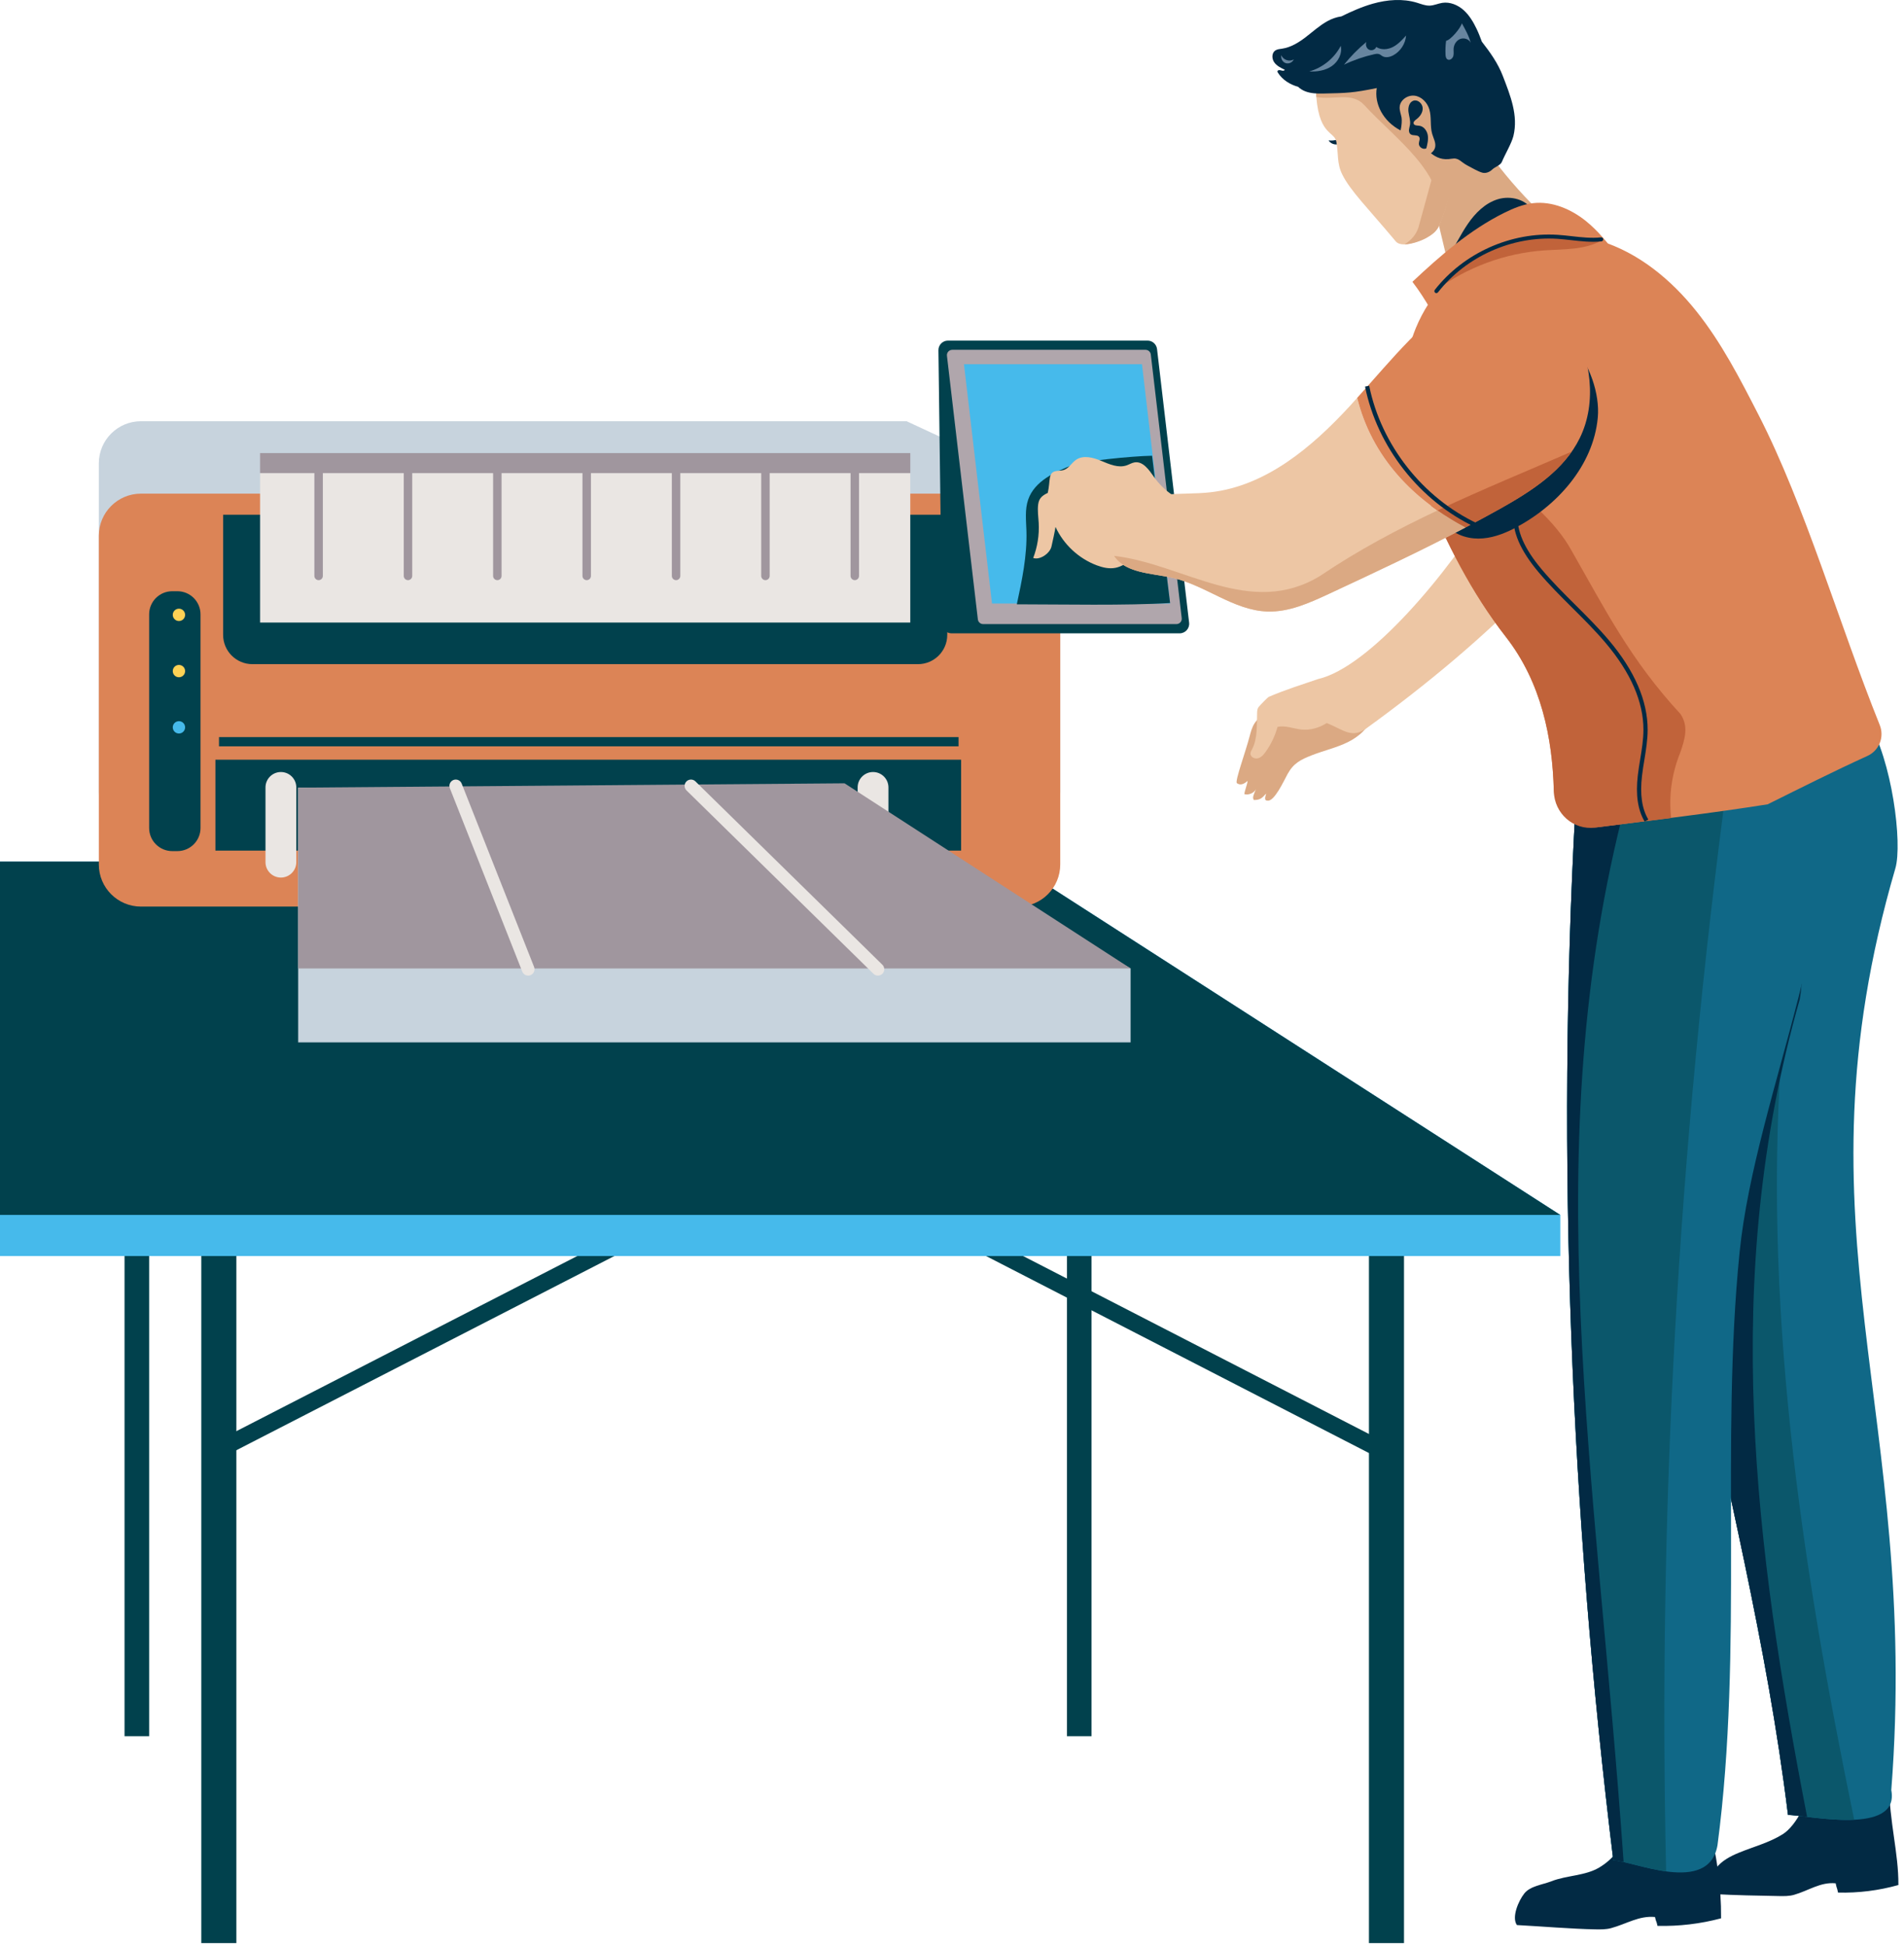 <svg width="317" height="324" viewBox="0 0 317 324" fill="none" xmlns="http://www.w3.org/2000/svg">
<path d="M103.784 205.162L36.431 239.766L37.721 242.276L105.074 207.672L103.784 205.162Z" fill="#01414D"/>
<path d="M162.655 205.153L161.364 207.662L228.692 242.303L229.983 239.794L162.655 205.153Z" fill="#01414D"/>
<path d="M39.354 207.901H33.516V323.492H39.354V207.901Z" fill="#01414D"/>
<path d="M233.754 207.901H227.917V323.492H233.754V207.901Z" fill="#01414D"/>
<path d="M24.831 207.901H20.734V289.048H24.831V207.901Z" fill="#01414D"/>
<path d="M181.733 207.901H177.636V289.048H181.733V207.901Z" fill="#01414D"/>
<path d="M259.779 202.267L168.274 143.44H0V150.28V202.267V209.11H259.779V202.267Z" fill="#46BAEB"/>
<path d="M259.779 202.267H0V143.44H168.274L259.779 202.267Z" fill="#01414D"/>
<path d="M150.941 70.127H23.465C19.594 70.127 16.454 73.265 16.454 77.139V131.863C16.454 135.735 19.591 138.875 23.465 138.875H169.51C173.382 138.875 176.522 135.737 176.522 131.863V82.012L150.941 70.127Z" fill="#C7D3DD"/>
<path d="M169.51 150.929H23.465C19.594 150.929 16.454 147.789 16.454 143.917V89.194C16.454 85.322 19.591 82.182 23.465 82.182H169.51C173.382 82.182 176.522 85.319 176.522 89.194V143.917C176.522 147.792 173.382 150.929 169.51 150.929Z" fill="#DC8456"/>
<path d="M152.837 110.57H42.02C39.329 110.57 37.148 108.389 37.148 105.697V85.689H157.71V105.697C157.71 108.389 155.529 110.57 152.837 110.57Z" fill="#01414D"/>
<path d="M160.018 126.477H35.864V141.612H160.018V126.477Z" fill="#01414D"/>
<path d="M147.919 143.534C147.919 144.951 146.77 146.099 145.354 146.099C143.937 146.099 142.789 144.951 142.789 143.534V131.093C142.789 129.677 143.937 128.528 145.354 128.528C146.77 128.528 147.919 129.677 147.919 131.093V143.534Z" fill="#EAE6E3"/>
<path d="M29.535 141.694H28.68C26.555 141.694 24.831 139.973 24.831 137.845V102.278C24.831 100.153 26.555 98.429 28.68 98.429H29.535C31.66 98.429 33.384 100.153 33.384 102.278V137.848C33.384 139.973 31.66 141.694 29.535 141.694Z" fill="#01414D"/>
<path d="M30.819 102.363C30.819 102.93 30.359 103.39 29.792 103.39C29.225 103.39 28.765 102.93 28.765 102.363C28.765 101.796 29.225 101.336 29.792 101.336C30.359 101.336 30.819 101.796 30.819 102.363Z" fill="#FFD255"/>
<path d="M30.819 111.725C30.819 112.292 30.359 112.752 29.792 112.752C29.225 112.752 28.765 112.292 28.765 111.725C28.765 111.158 29.225 110.698 29.792 110.698C30.359 110.701 30.819 111.158 30.819 111.725Z" fill="#FFD255"/>
<path d="M30.819 121.09C30.819 121.657 30.359 122.117 29.792 122.117C29.225 122.117 28.765 121.657 28.765 121.09C28.765 120.523 29.225 120.063 29.792 120.063C30.359 120.063 30.819 120.523 30.819 121.09Z" fill="#46BAEB"/>
<path d="M159.592 122.712H36.462V124.25H159.592V122.712Z" fill="#01414D"/>
<path d="M49.332 143.534C49.332 144.951 48.184 146.099 46.767 146.099C45.351 146.099 44.202 144.951 44.202 143.534V131.093C44.202 129.677 45.351 128.528 46.767 128.528C48.184 128.528 49.332 129.677 49.332 131.093V143.534Z" fill="#EAE6E3"/>
<path d="M151.553 78.761H43.302V103.643H151.553V78.761Z" fill="#EAE6E3"/>
<path d="M151.553 75.429H43.302V78.765H151.553V75.429Z" fill="#A0969E"/>
<path d="M53.048 96.584C52.658 96.584 52.342 96.268 52.342 95.878V78.593C52.342 78.203 52.658 77.887 53.048 77.887C53.437 77.887 53.753 78.203 53.753 78.593V95.878C53.753 96.268 53.434 96.584 53.048 96.584Z" fill="#A0969E"/>
<path d="M67.927 96.584C67.537 96.584 67.221 96.268 67.221 95.878V78.593C67.221 78.203 67.537 77.887 67.927 77.887C68.316 77.887 68.632 78.203 68.632 78.593V95.878C68.632 96.268 68.316 96.584 67.927 96.584Z" fill="#A0969E"/>
<path d="M82.803 96.584C82.413 96.584 82.097 96.268 82.097 95.878V78.593C82.097 78.203 82.413 77.887 82.803 77.887C83.192 77.887 83.508 78.203 83.508 78.593V95.878C83.508 96.268 83.192 96.584 82.803 96.584Z" fill="#A0969E"/>
<path d="M97.681 96.584C97.292 96.584 96.976 96.268 96.976 95.878V78.593C96.976 78.203 97.292 77.887 97.681 77.887C98.07 77.887 98.386 78.203 98.386 78.593V95.878C98.386 96.268 98.07 96.584 97.681 96.584Z" fill="#A0969E"/>
<path d="M112.56 96.584C112.171 96.584 111.855 96.268 111.855 95.878V78.593C111.855 78.203 112.171 77.887 112.56 77.887C112.95 77.887 113.266 78.203 113.266 78.593V95.878C113.266 96.268 112.95 96.584 112.56 96.584Z" fill="#A0969E"/>
<path d="M127.439 96.584C127.05 96.584 126.734 96.268 126.734 95.878V78.593C126.734 78.203 127.05 77.887 127.439 77.887C127.829 77.887 128.145 78.203 128.145 78.593V95.878C128.145 96.268 127.826 96.584 127.439 96.584Z" fill="#A0969E"/>
<path d="M142.315 96.584C141.926 96.584 141.61 96.268 141.61 95.878V78.593C141.61 78.203 141.926 77.887 142.315 77.887C142.704 77.887 143.02 78.203 143.02 78.593V95.878C143.02 96.268 142.704 96.584 142.315 96.584Z" fill="#A0969E"/>
<path d="M188.235 161.226L135.738 131.127H49.642V143.441V161.226V173.537H188.235V161.226Z" fill="#C7D3DD"/>
<path d="M188.235 161.226H49.642V131.127L140.608 130.407L188.235 161.226Z" fill="#A0969E"/>
<path d="M87.938 162.419C87.515 162.419 87.117 162.165 86.953 161.751L74.896 131.225C74.682 130.684 74.947 130.069 75.492 129.854C76.03 129.643 76.651 129.905 76.863 130.45L88.92 160.975C89.134 161.516 88.866 162.131 88.325 162.346C88.198 162.397 88.068 162.419 87.938 162.419Z" fill="#EAE6E3"/>
<path d="M146.166 162.419C145.898 162.419 145.633 162.318 145.424 162.118L114.298 131.592C113.883 131.183 113.875 130.515 114.284 130.097C114.696 129.682 115.365 129.677 115.78 130.083L146.906 160.608C147.321 161.017 147.329 161.686 146.92 162.103C146.717 162.315 146.44 162.419 146.166 162.419Z" fill="#EAE6E3"/>
<path d="M196.398 105.44H158.427C157.555 105.44 156.846 104.741 156.832 103.869L156.24 58.315C156.228 57.427 156.945 56.701 157.831 56.701H191.054C191.861 56.701 192.541 57.305 192.637 58.109L197.978 103.663C198.091 104.608 197.352 105.44 196.398 105.44Z" fill="#01414D"/>
<path d="M195.868 103.9H163.687C163.238 103.9 162.86 103.564 162.806 103.118L157.659 59.23C157.597 58.702 158.009 58.239 158.54 58.239H190.721C191.17 58.239 191.548 58.575 191.601 59.024L196.748 102.912C196.81 103.44 196.398 103.9 195.868 103.9Z" fill="#B0A6AC"/>
<path d="M194.801 100.48H165.162L160.492 60.635H190.131L194.801 100.48Z" fill="#46BAEB"/>
<path d="M178.621 77.385C175.605 78.573 172.255 80.096 171.189 83.158C170.61 84.823 170.839 86.64 170.892 88.401C171.016 92.515 170.153 96.584 169.292 100.607C176.564 100.61 187.549 100.844 194.809 100.387L191.81 75.872C188.378 75.929 180.133 76.789 178.621 77.385Z" fill="#01414D"/>
<path d="M228.501 119.084C228.007 121.116 226.271 122.634 224.395 123.559C222.519 124.482 220.453 124.945 218.503 125.701C216.554 126.46 215.363 127.047 214.361 128.881C213.743 130.012 212.143 133.52 211.015 133.286C210.603 133.286 210.515 133.046 210.8 132.112C210.098 132.893 209.813 133.181 208.763 133.19C208.472 132.792 208.687 132.4 209.104 131.372C208.811 132.027 207.857 132.422 207.174 132.208C207.231 131.598 207.657 130.613 207.716 130.004C206.768 130.859 206.218 130.591 205.913 130.365C205.625 129.925 207.377 125.182 208.043 122.605C208.241 121.846 208.447 121.076 208.873 120.419C209.35 119.682 210.067 119.138 210.724 118.556C211.692 117.704 212.567 116.736 213.63 116.011C217.459 113.395 223.108 114.256 226.475 111.065C227.344 112.583 228.018 114.214 228.475 115.904L228.501 119.084Z" fill="#DBA983"/>
<path d="M275.767 47.983C274.345 45.447 271.884 43.576 269.037 42.98C268.239 42.814 267.395 42.752 266.608 42.969C265.738 43.209 264.985 43.776 264.336 44.38C263.238 45.399 262.35 46.626 261.667 47.955C256.842 57.346 253.758 74.544 248.295 83.579C241.17 95.365 228.029 111.09 219.432 113.054C216.571 114.036 214.048 114.809 211.266 116.003C211.02 116.107 209.708 117.501 209.544 117.71C209.336 117.975 209.308 118.336 209.296 118.675C209.223 120.741 209.409 122.927 208.45 124.759C208.334 124.979 208.198 125.202 208.193 125.45C208.179 126.017 208.873 126.384 209.423 126.249C209.973 126.11 210.371 125.647 210.704 125.19C211.61 123.935 212.287 122.513 212.694 121.017C213.994 120.724 215.315 121.305 216.641 121.449C218.131 121.61 219.626 121.181 220.893 120.371C220.941 120.391 220.989 120.413 221.04 120.433C223.848 121.604 225.103 122.992 227.567 121.206C246.438 107.524 269.686 86.957 276.184 65.139C277.843 59.535 278.831 53.455 275.767 47.983Z" fill="#EDC6A4"/>
<path d="M237.586 29.272C240.938 28.042 244.09 26.267 246.878 24.038C251.644 31.011 257.648 37.133 264.525 42.035C256.943 44.766 249.796 48.694 243.421 53.623C241.477 45.508 239.533 37.39 237.586 29.272Z" fill="#DBA983"/>
<path d="M255.208 35.099C250.064 36.888 245.23 39.555 240.972 42.949C242.202 41.118 243.131 39.097 244.378 37.28C245.625 35.46 247.282 33.801 249.395 33.163C251.506 32.526 254.113 33.183 255.208 35.099Z" fill="#022A44"/>
<path d="M223.422 23.79C223.644 23.666 223.856 23.499 223.969 23.268C224.082 23.039 224.073 22.738 223.898 22.551C223.17 23.192 222.16 23.497 221.201 23.37C221.407 23.733 221.802 23.971 222.214 24.033C222.629 24.095 223.055 23.99 223.422 23.79Z" fill="#022A44"/>
<path d="M224.55 9.526C222.512 11.191 218.994 12.187 219.081 14.814C219.344 22.689 222.148 21.721 222.493 23.606C222.865 25.646 222.549 27.195 223.478 29.052C224.854 31.809 227.676 34.563 232.402 40.206C233.308 41.287 236.217 40.294 237.456 39.617C239.491 38.502 239.578 37.591 239.95 36.662C241.92 31.741 241.195 29.078 243.297 25.573C245.399 22.069 251.742 22.077 251.178 18.028C250.396 12.424 245.927 7.621 240.495 6.033C235.06 4.45 228.932 5.945 224.55 9.526Z" fill="#EDC6A4"/>
<path d="M251.176 18.034C250.795 15.294 249.522 12.754 247.696 10.68C240.73 18.327 239.147 27.405 236.142 37.915C235.741 39.115 234.931 40.009 233.848 40.678C235.069 40.655 236.63 40.074 237.454 39.623C239.488 38.508 239.576 37.596 239.948 36.668C241.918 31.747 241.192 29.084 243.295 25.579C245.397 22.072 251.74 22.083 251.176 18.034Z" fill="#DBA983"/>
<path d="M251.175 18.033C250.394 12.429 245.924 7.627 240.492 6.038C235.06 4.45 228.932 5.945 224.55 9.526C222.512 11.191 218.994 12.187 219.081 14.814C219.098 15.29 219.124 15.733 219.157 16.148C222.132 16.687 225.108 15.268 227.137 17.489C232.355 23.197 240.82 28.857 239.747 37.04C239.835 36.899 239.908 36.769 239.95 36.665C241.92 31.744 241.587 29.278 243.692 25.773C245.789 22.269 251.739 22.082 251.175 18.033Z" fill="#DBA983"/>
<path d="M250.199 12.624C249.398 10.539 248.094 8.705 246.715 6.939C246.452 6.228 246.184 5.519 245.857 4.837C245.301 3.677 244.635 2.537 243.673 1.679C242.711 0.824 241.404 0.28 240.132 0.474C239.42 0.584 238.749 0.914 238.029 0.937C237.304 0.96 236.61 0.666 235.916 0.454C233.537 -0.271 230.953 -0.062 228.56 0.615C226.745 1.129 225.021 1.899 223.326 2.729C222.519 2.844 221.723 3.124 221.006 3.522C219.705 4.241 218.596 5.257 217.417 6.163C216.237 7.069 214.925 7.887 213.455 8.104C213.06 8.163 212.64 8.186 212.312 8.414C211.717 8.829 211.728 9.772 212.143 10.367C212.558 10.965 213.244 11.301 213.901 11.611C213.819 11.837 213.492 11.784 213.263 11.71C213.035 11.637 212.682 11.662 212.682 11.902C212.682 11.975 212.722 12.043 212.761 12.105C213.52 13.296 214.75 14.069 216.119 14.45C216.469 14.783 216.898 15.048 217.352 15.218C218.278 15.567 219.291 15.593 220.278 15.573C224.305 15.488 225.275 15.463 229.22 14.662C228.783 17.252 230.256 20.192 233.182 21.713C233.374 20.985 233.424 19.983 233.351 19.585C233.241 18.979 232.984 18.386 233.035 17.774C233.128 16.617 234.395 15.773 235.546 15.934C236.698 16.095 237.626 17.071 237.964 18.183C238.371 19.512 238.058 20.977 238.45 22.308C238.667 23.042 239.099 23.773 238.935 24.523C238.848 24.927 238.582 25.268 238.238 25.508C239.133 26.228 240.174 26.699 241.664 26.428C242.914 26.202 243.123 26.942 244.387 27.596C245.055 27.941 246.032 28.519 246.751 28.736C247.347 28.917 248.007 28.652 248.45 28.217C248.893 27.782 249.821 27.517 250.055 26.942C250.532 25.771 251.678 23.855 251.974 22.625C252.801 19.202 251.461 15.909 250.199 12.624Z" fill="#022A44"/>
<path d="M215.407 9.876C214.713 10.347 213.61 9.977 213.339 9.181C213.192 9.715 213.523 10.333 214.045 10.508C214.569 10.682 215.204 10.389 215.407 9.876Z" fill="#67859F"/>
<path d="M217.978 11.896C220.209 11.273 222.154 9.69 223.223 7.636C223.517 8.908 222.803 10.268 221.725 11.01C220.65 11.749 219.284 11.956 217.978 11.896Z" fill="#67859F"/>
<path d="M230.131 9.331C229.97 9.233 229.832 9.1 229.659 9.027C229.383 8.911 229.07 8.967 228.779 9.032C227.047 9.419 225.359 10.003 223.759 10.77C224.871 9.385 226.124 8.112 227.495 6.984C227.306 7.438 227.481 8.031 227.916 8.265C228.35 8.499 228.977 8.279 229.132 7.81C229.93 8.366 231.045 8.268 231.911 7.822C232.777 7.376 233.449 6.637 234.101 5.914C233.999 7.266 233.175 8.544 231.984 9.196C231.414 9.509 230.687 9.67 230.131 9.331Z" fill="#67859F"/>
<path d="M243.385 3.88C243.969 4.921 244.558 5.976 244.86 7.13C244.575 6.513 243.757 6.242 243.12 6.484C242.485 6.727 242.064 7.396 242.016 8.073C241.985 8.502 242.081 8.945 241.957 9.354C241.833 9.766 241.345 10.119 240.984 9.887C240.732 9.726 240.682 9.385 240.667 9.086C240.631 8.321 240.662 7.557 240.761 6.798C241.539 6.654 243.196 4.653 243.385 3.88Z" fill="#67859F"/>
<path d="M234.753 20.776C234.711 21.047 234.612 21.309 234.584 21.583C234.556 21.857 234.615 22.165 234.832 22.337C235.244 22.667 236.012 22.37 236.285 22.822C236.477 23.138 236.237 23.533 236.226 23.903C236.206 24.495 236.946 24.966 237.473 24.695C237.657 23.97 237.84 23.217 237.708 22.48C237.575 21.744 237.036 21.024 236.294 20.934C235.938 20.892 235.462 20.917 235.36 20.576C235.272 20.282 235.58 20.037 235.825 19.854C236.429 19.405 236.917 18.708 236.861 17.957C236.805 17.207 236.023 16.521 235.312 16.767C234.623 17.006 234.406 17.89 234.496 18.615C234.584 19.34 234.866 20.057 234.753 20.776Z" fill="#022A44"/>
<path d="M305.623 313.538C305.821 314.514 305.821 314.102 306.018 315.079C309.404 315.166 312.805 314.74 316.066 313.823C316.103 308.448 314.591 303.634 314.483 296.771C310.152 297.768 305.629 297.104 301.196 296.771C301.402 299.413 299.068 303.944 296.825 305.355C294.582 306.766 291.966 307.435 289.517 308.442C288.087 309.029 286.656 309.777 285.719 311.007C284.782 312.237 284.466 314.054 285.344 315.33C288.956 315.53 292.573 315.595 296.19 315.66C297.028 315.674 297.881 315.688 298.685 315.457C301.134 314.757 303.084 313.29 305.623 313.538Z" fill="#022A44"/>
<path d="M274.582 134.947C270.264 195.919 290.637 244.739 297.688 302.147C300.99 302.231 316.331 305.663 314.884 298.019C319.757 235.163 297.979 204.796 315.561 144.572C316.777 140.405 315.005 126.528 310.993 120.001C297.79 122.188 287.781 132.763 274.582 134.947Z" fill="#106887"/>
<path d="M296.831 171.991C299.221 157.656 293.526 143.322 290.008 128.988C285.112 131.626 280.129 134.03 274.579 134.947C270.262 195.919 290.634 244.739 297.686 302.147C299.424 302.192 304.497 303.151 308.704 302.945C299.833 259.945 293.267 216.531 296.831 171.991Z" fill="#0B576B"/>
<path d="M299.652 166.347C301.901 152.857 293.414 141.161 288.436 129.826C284.043 132.123 279.537 134.126 274.579 134.948C270.262 195.919 290.634 244.74 297.686 302.147C298.343 302.164 299.486 302.313 300.869 302.483C292.24 257.934 286.317 213.015 299.652 166.347Z" fill="#022A44"/>
<path d="M275.544 319.147C275.753 320.123 275.75 319.644 275.959 320.623C279.528 320.71 283.109 320.284 286.545 319.367C286.582 313.992 285.84 308.614 284.347 303.427C279.785 304.423 275.061 304.762 270.391 304.429C270.609 307.07 268.636 309.488 266.275 310.899C263.913 312.31 260.877 312.189 258.295 313.196C256.788 313.783 254.785 313.983 253.797 315.213C252.809 316.444 251.633 319.215 252.555 320.487C256.362 320.688 261.794 321.139 265.606 321.204C266.489 321.218 267.386 321.232 268.233 321.001C270.815 320.298 272.869 318.899 275.544 319.147Z" fill="#022A44"/>
<path d="M262.276 134.947C259.121 192.732 261.553 252.301 268.608 309.711C271.909 309.796 284.48 315.569 285.947 307.206C290.275 274.494 286.412 240.25 289.629 208.475C292.315 181.937 308.966 148.708 301.878 128.389C288.675 130.576 275.476 132.763 262.276 134.947Z" fill="#106887"/>
<path d="M287.476 130.777C279.076 132.168 270.676 133.559 262.276 134.95C259.121 192.735 261.553 252.304 268.608 309.714C270.174 309.754 273.83 311.066 277.394 311.548C276.04 251.215 279.401 191.731 287.476 130.777Z" fill="#0B576B"/>
<path d="M270.685 133.556C267.88 134.019 265.078 134.484 262.273 134.947C259.118 192.733 261.551 252.301 268.605 309.711C269.031 309.723 269.624 309.833 270.318 309.988C265.792 245.002 255.614 191.079 270.685 133.556Z" fill="#022A44"/>
<path d="M266.195 137.695C275.58 136.482 284.988 135.384 294.302 133.903C299.805 131.177 305.298 128.401 310.888 125.861C312.861 124.967 313.769 122.712 312.962 120.703C306.131 103.714 300.561 84.247 292.793 69.092C289.72 63.096 286.619 57.054 282.412 51.792C278.205 46.529 272.764 42.035 266.317 40.079C260.388 38.282 253.797 38.775 248.202 41.436C242.606 44.097 238.063 48.9 235.716 54.633C232.203 63.217 233.701 73.132 237.222 81.71C240.747 90.291 245.002 98.705 250.704 106.019C256.599 113.578 258.433 122.755 258.693 131.355C258.811 135.263 262.321 138.195 266.195 137.695Z" fill="#DC8456"/>
<path d="M250.707 106.019C256.689 113.692 258.49 123.04 258.701 131.764C258.791 135.424 261.952 138.246 265.583 137.778C269.799 137.236 274.017 136.722 278.233 136.192C277.835 132.631 278.261 128.926 279.796 125.162C280.493 123.068 281.19 120.977 279.796 118.883C271.424 109.815 267.24 101.445 261.658 91.68C256.322 81.897 241.351 74.947 233.724 65.051C233.676 70.695 235.067 76.451 237.225 81.708C240.75 90.291 245.005 98.706 250.707 106.019Z" fill="#C1633A"/>
<path d="M273.823 136.784C272.677 134.848 272.302 132.328 272.683 129.081C272.787 128.178 272.937 127.266 273.081 126.383C273.346 124.78 273.617 123.121 273.617 121.488C273.623 116.854 271.515 112.004 267.353 107.072C265.62 105.015 263.676 103.082 261.794 101.211C259.884 99.312 257.911 97.345 256.145 95.246C253.078 91.597 251.749 88.479 251.963 85.429L252.669 85.48C252.468 88.335 253.747 91.296 256.687 94.794C258.433 96.871 260.394 98.827 262.293 100.714C264.184 102.596 266.139 104.541 267.892 106.62C272.164 111.685 274.325 116.688 274.319 121.493C274.317 123.186 274.04 124.874 273.775 126.505C273.631 127.379 273.481 128.279 273.38 129.168C273.019 132.258 273.363 134.634 274.427 136.428L273.823 136.784Z" fill="#022A44"/>
<path d="M266.017 69.534C265.275 77.534 259.203 84.312 252.061 87.991C250.216 88.942 248.201 89.662 246.127 89.664C244.053 89.667 241.909 88.869 240.628 87.235C252.6 82.525 261.28 70.406 261.886 57.556C264.598 60.522 266.387 65.533 266.017 69.534Z" fill="#022A44"/>
<path d="M269.268 42.585C267.721 40.491 266.09 38.454 264.07 36.823C261.59 34.819 258.415 33.462 255.247 33.823C253.571 34.012 251.985 34.667 250.472 35.415C244.73 38.262 239.829 42.528 235.156 46.916C236.279 48.378 237.275 49.932 238.195 51.532C246.293 44.425 257.953 40.99 269.268 42.585Z" fill="#DC8456"/>
<path d="M254.367 39.557C251.398 39.909 248.582 41.123 246.054 42.72C243.526 44.317 241.266 46.298 239.062 48.318C244.268 44.478 250.577 42.15 257.033 41.693C260.414 41.453 264.037 41.656 266.915 39.87C262.744 40.265 258.531 39.06 254.367 39.557Z" fill="#C1633A"/>
<path d="M239.144 48.801C239.071 48.801 239 48.778 238.938 48.73C238.794 48.617 238.769 48.406 238.882 48.259C243.704 42.105 251.545 38.592 259.35 39.094C260.138 39.145 260.93 39.235 261.701 39.323C263.298 39.503 264.949 39.69 266.551 39.517C266.743 39.5 266.901 39.63 266.921 39.814C266.941 39.997 266.808 40.163 266.625 40.183C264.949 40.364 263.261 40.172 261.627 39.986C260.866 39.901 260.078 39.811 259.308 39.76C251.726 39.275 244.099 42.689 239.41 48.671C239.342 48.756 239.243 48.801 239.144 48.801Z" fill="#022A44"/>
<path d="M225.961 66.237C225.541 66.702 225.126 67.173 224.703 67.633C218.419 74.456 210.766 80.906 201.548 81.953C198.977 82.244 196.373 82.1 193.8 82.377C191.226 82.653 188.591 83.415 186.726 85.21C184.863 87.004 184.017 90.029 185.303 92.272C187.143 95.481 191.658 95.39 195.264 96.211C200.713 97.45 205.377 101.601 210.961 101.804C214.578 101.937 218.018 100.373 221.3 98.847C228.93 95.294 236.559 91.722 244.006 87.806C235.295 83.24 228.399 76.101 225.961 66.237Z" fill="#EDC6A4"/>
<path d="M198.379 83.739C195.826 83.229 193.619 81.513 192.118 79.385C191.3 78.223 190.298 76.75 188.896 76.979C188.427 77.055 188.015 77.326 187.567 77.478C186.187 77.952 184.705 77.292 183.357 76.73C182.008 76.169 180.374 75.723 179.167 76.541C178.422 77.046 177.962 77.966 177.107 78.248C176.664 78.395 176.175 78.341 175.721 78.446C174.485 78.731 174.911 79.964 174.446 82.058C173.512 82.504 172.981 82.947 172.846 83.974C172.711 85.001 172.88 86.039 172.936 87.072C173.043 89.047 172.73 91.045 172.019 92.893C173.123 93.299 174.81 92.126 175.064 90.977C175.318 89.829 175.606 88.573 175.733 87.724C177.076 90.647 179.61 93 182.626 94.126C183.616 94.496 184.694 94.738 185.733 94.529C186.729 94.329 187.595 93.734 188.43 93.153C191.399 91.087 194.364 89.022 197.33 86.956L198.379 83.739Z" fill="#EDC6A4"/>
<path d="M263.019 72.935C265.962 66.936 264.824 59.569 261.65 53.688C259.661 50.006 256.458 46.482 252.288 46.129C249.601 45.903 246.989 47.043 244.675 48.423C237.245 52.859 231.76 59.789 225.958 66.236C228.396 76.101 235.296 83.24 244.003 87.802C245.976 86.767 247.942 85.72 249.884 84.625C255.076 81.705 260.397 78.282 263.019 72.935Z" fill="#DC8456"/>
<path d="M219.805 95.867C208.134 102.997 197.067 93.866 185.484 92.54C187.42 95.466 191.768 95.415 195.267 96.211C200.716 97.452 205.38 101.6 210.964 101.803C214.582 101.936 218.021 100.373 221.303 98.846C228.933 95.294 236.563 91.722 244.009 87.805C242.384 86.953 240.832 86.005 239.351 84.975C232.725 88.099 226.159 91.575 219.805 95.867Z" fill="#DBA983"/>
<path d="M261.681 75.181C254.314 78.392 246.794 81.459 239.344 84.975C240.826 86.005 242.381 86.953 244.003 87.805C245.975 86.77 247.942 85.723 249.883 84.628C254.308 82.137 258.82 79.278 261.681 75.181Z" fill="#C1633A"/>
<path d="M245.708 87.805C236.38 83.437 229.314 74.453 227.268 64.363L227.957 64.222C229.963 74.098 236.876 82.89 246.007 87.165L245.708 87.805Z" fill="#022A44"/>
</svg>
